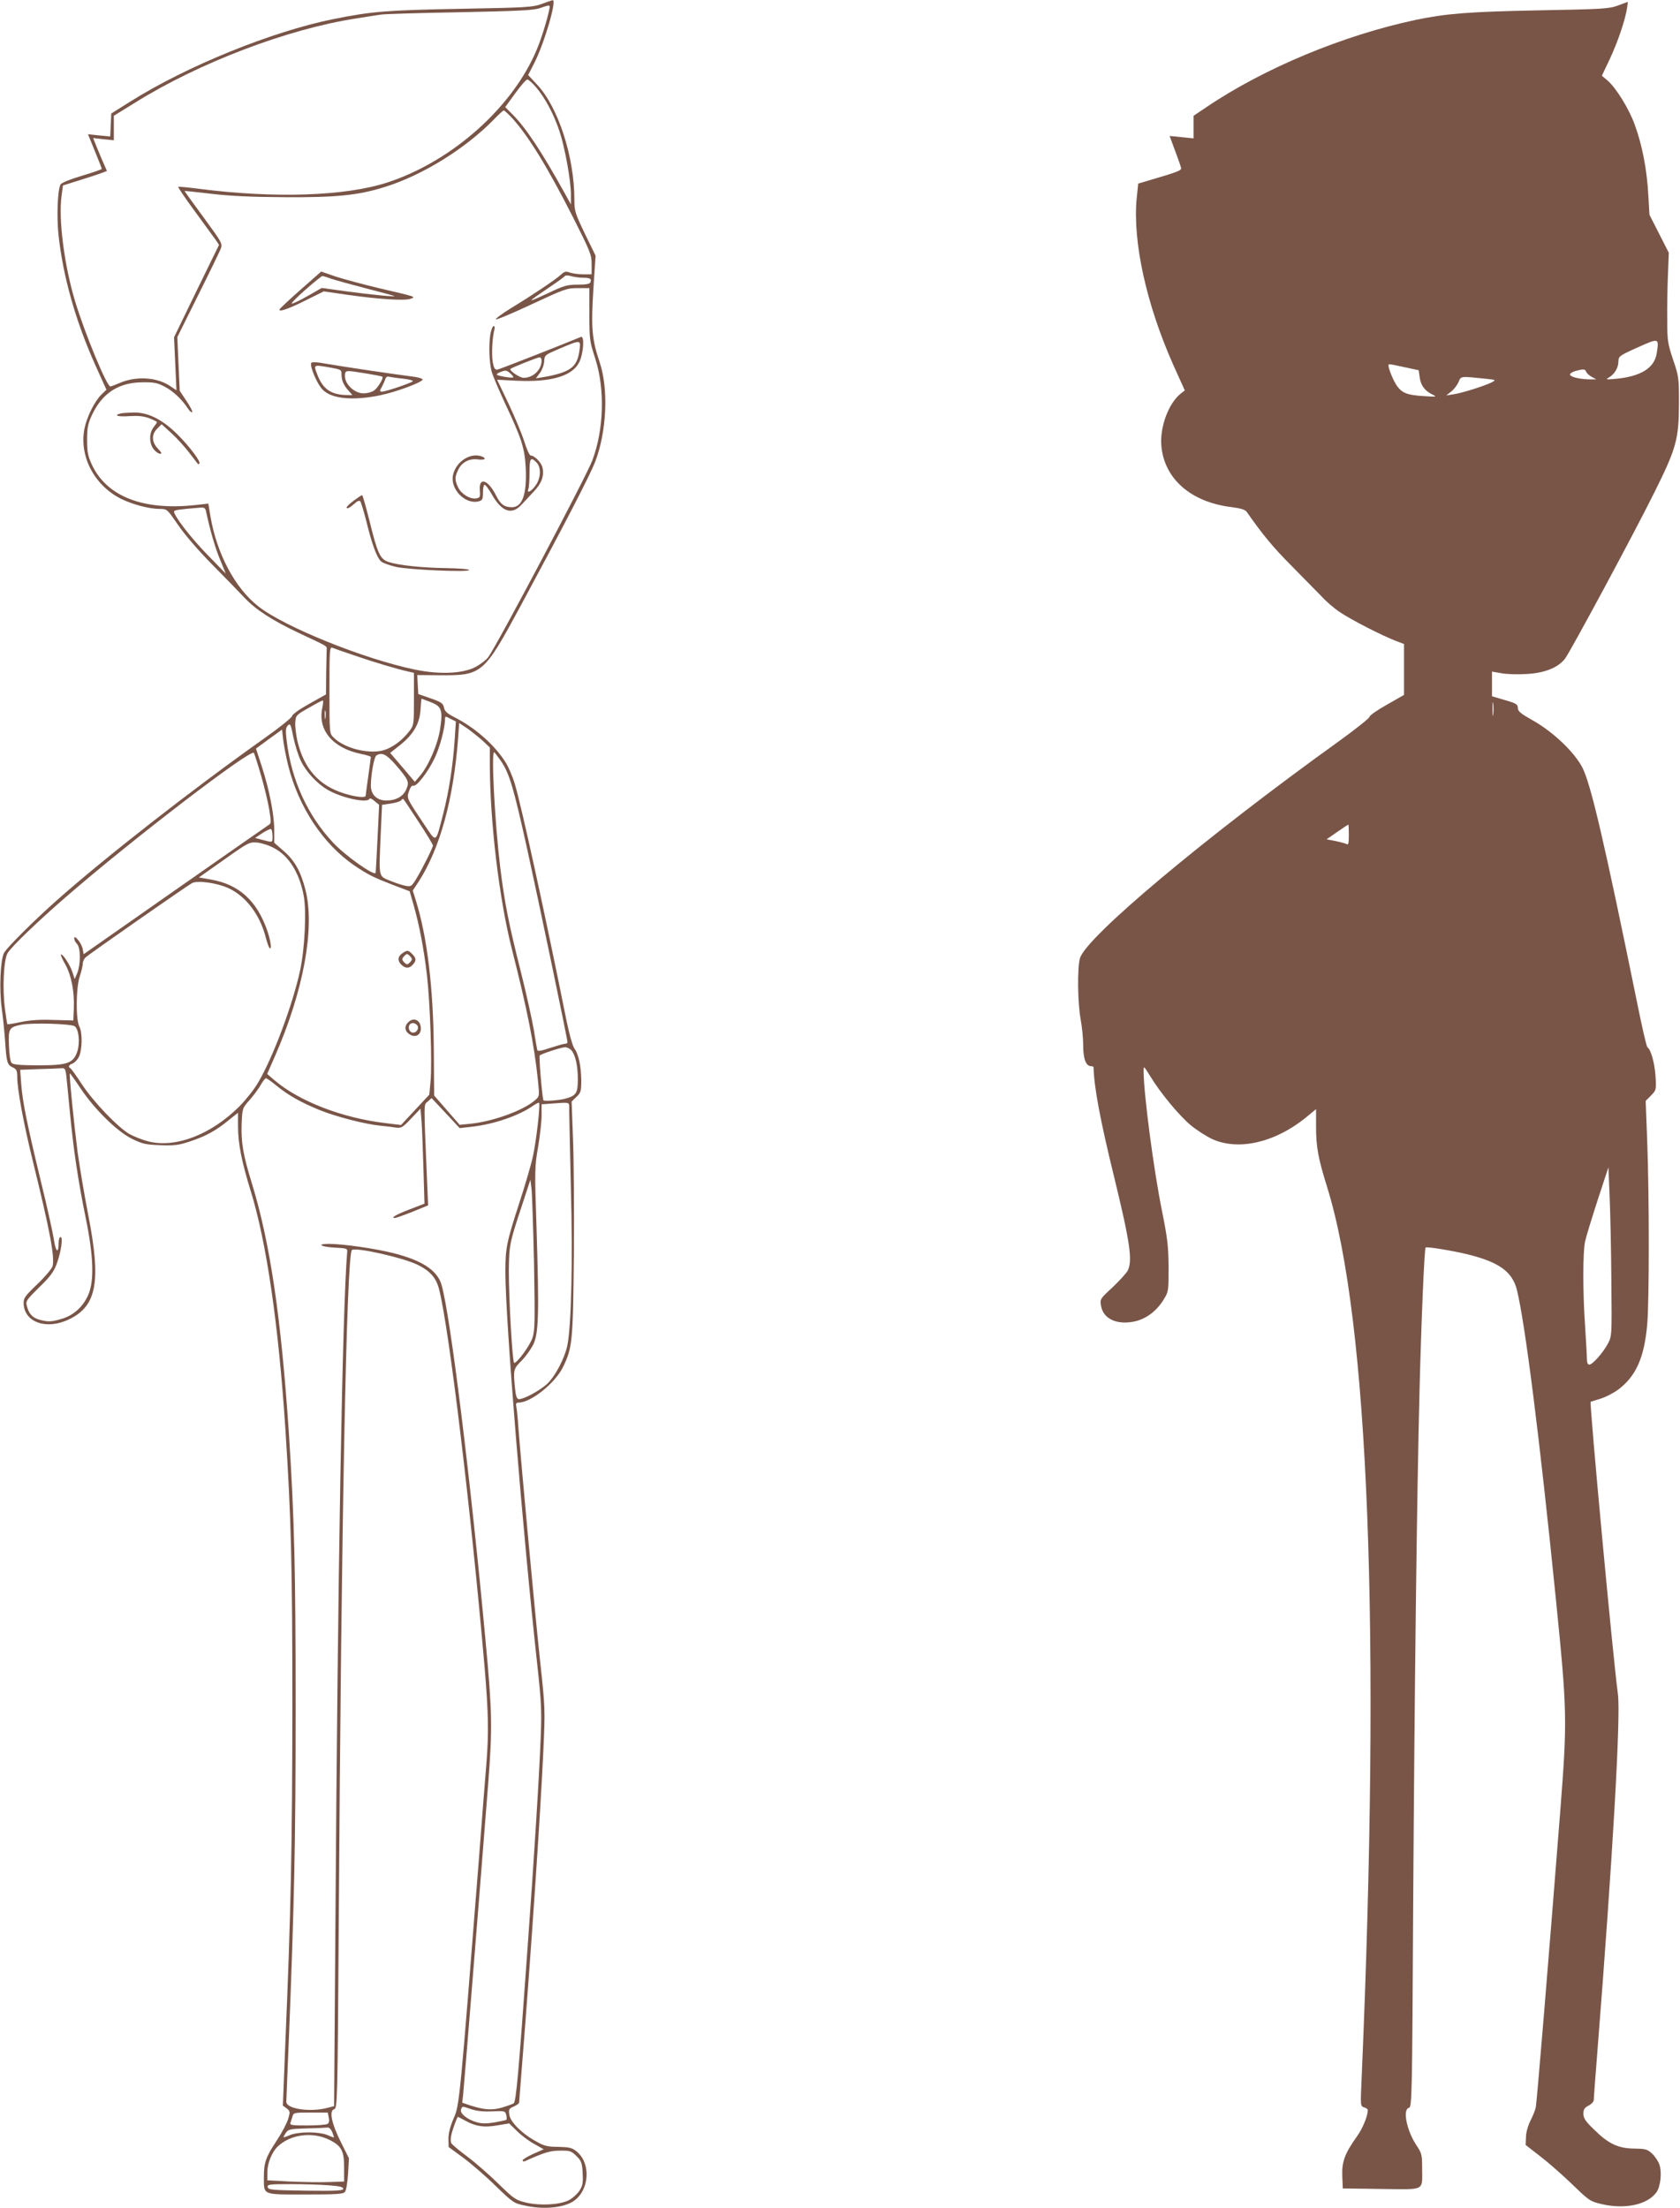 <?xml version="1.0" standalone="no"?>
<!DOCTYPE svg PUBLIC "-//W3C//DTD SVG 20010904//EN"
 "http://www.w3.org/TR/2001/REC-SVG-20010904/DTD/svg10.dtd">
<svg version="1.0" xmlns="http://www.w3.org/2000/svg"
 width="974pt" height="1280pt" viewBox="0 0 974 1280"
 preserveAspectRatio="xMidYMid meet">
<g transform="translate(0,1280) scale(0.1,-0.1)"
fill="#795548" stroke="none">
<path d="M3140 12777 c-51 -19 -87 -21 -470 -28 -427 -8 -516 -15 -739 -60
-355 -72 -847 -271 -1176 -478 l-110 -69 -3 -67 -3 -66 -64 6 -65 7 40 -98
c22 -53 40 -100 40 -103 0 -3 -52 -21 -116 -40 -67 -20 -118 -41 -123 -50 -17
-31 -23 -186 -12 -291 26 -242 99 -501 214 -757 l64 -142 -28 -27 c-39 -37
-85 -129 -99 -197 -32 -160 55 -329 211 -408 67 -33 164 -59 226 -59 42 0 42
-1 105 -92 38 -56 116 -147 198 -230 74 -75 158 -161 186 -191 65 -70 163
-134 323 -209 162 -76 156 -72 155 -92 0 -9 -2 -71 -3 -138 l-1 -123 -96 -54
c-56 -31 -99 -61 -101 -72 -3 -10 -73 -67 -157 -126 -423 -300 -919 -687
-1206 -941 -134 -119 -290 -274 -307 -306 -21 -41 -28 -210 -13 -321 7 -49 16
-137 20 -195 8 -120 12 -133 46 -148 20 -10 24 -19 24 -56 0 -70 37 -270 91
-489 99 -403 127 -553 114 -606 -4 -14 -43 -61 -88 -104 -72 -69 -81 -81 -80
-112 3 -111 135 -156 266 -91 159 77 184 220 108 607 -22 113 -49 275 -61 360
-21 164 -50 452 -45 457 1 2 29 -37 61 -85 82 -123 212 -251 299 -294 62 -30
80 -34 165 -37 83 -3 107 0 175 23 90 30 148 62 222 123 l53 42 0 -82 c0 -96
22 -205 73 -370 92 -296 162 -776 202 -1388 33 -512 40 -775 40 -1610 -1 -812
-8 -1170 -41 -1950 l-14 -355 22 -16 c20 -16 21 -20 9 -60 -7 -24 -36 -80 -65
-124 -65 -98 -76 -130 -76 -212 0 -109 -13 -103 239 -103 182 0 221 2 231 15
7 8 15 55 18 105 l5 90 -46 92 c-55 110 -70 183 -40 192 19 6 20 29 27 1079
14 2276 45 3868 76 3901 19 19 304 -45 387 -88 67 -34 102 -74 118 -137 58
-220 188 -1306 265 -2199 22 -265 24 -374 10 -552 -6 -68 -26 -325 -45 -573
-109 -1382 -111 -1408 -145 -1484 -20 -47 -30 -85 -30 -118 l1 -48 82 -60 c45
-33 130 -106 188 -163 106 -102 107 -103 180 -118 95 -20 195 -13 258 18 108
54 125 231 28 302 -22 17 -44 21 -100 22 -60 0 -82 5 -124 29 -83 44 -153 113
-160 156 -5 33 -2 37 26 49 17 7 31 18 31 24 0 6 7 94 15 196 52 645 109 1487
125 1840 11 242 11 248 -19 525 -28 257 -111 1155 -126 1355 -3 47 -8 97 -11
113 -5 21 -2 27 13 27 71 0 212 113 257 206 55 112 58 149 63 649 2 253 0 557
-5 675 l-8 215 28 27 c25 24 28 32 28 95 -1 83 -15 150 -39 184 -11 15 -30 82
-46 160 -123 613 -261 1244 -300 1374 -13 44 -38 102 -55 128 -64 101 -178
201 -298 261 -40 21 -54 33 -58 55 -5 24 -15 31 -77 53 l-72 25 -3 55 -3 55
128 -1 c248 -2 257 6 467 394 261 484 405 762 436 842 68 175 79 425 26 580
-44 131 -50 198 -36 419 l13 197 -62 127 c-57 119 -61 132 -61 199 0 245 -93
533 -214 663 l-54 58 35 68 c61 121 133 370 107 366 -5 -1 -34 -11 -64 -22z
m44 -34 c-12 -60 -47 -171 -71 -228 -139 -336 -493 -651 -868 -773 -243 -79
-654 -93 -1094 -36 -62 8 -115 13 -118 11 -2 -2 40 -65 94 -138 54 -74 108
-148 121 -166 l22 -32 -131 -268 -130 -268 7 -153 7 -154 -39 26 c-78 51 -198
57 -293 15 -24 -10 -47 -19 -51 -19 -21 0 -147 304 -205 495 -62 206 -97 474
-78 610 l8 60 105 33 c58 18 115 37 127 42 l23 9 -21 48 c-12 26 -29 69 -40
95 l-19 48 60 -7 60 -6 0 71 0 71 123 76 c372 232 885 427 1282 488 55 9 118
19 140 22 22 4 229 10 460 14 338 7 429 11 465 24 61 21 61 21 54 -10z m-75
-450 c51 -60 102 -155 135 -255 31 -92 66 -287 66 -366 l0 -57 -36 65 c-133
240 -226 381 -303 457 l-42 42 58 80 c32 44 63 80 70 80 6 1 30 -20 52 -46z
m-142 -175 c97 -106 208 -288 355 -577 101 -200 108 -218 108 -272 l0 -59 -49
0 c-27 0 -62 5 -77 10 -23 9 -31 7 -53 -13 -30 -28 -166 -119 -293 -196 -48
-30 -85 -57 -83 -62 3 -4 96 35 207 87 191 89 204 94 268 94 l67 0 0 -152 c0
-146 2 -158 33 -253 58 -178 52 -413 -16 -594 -36 -95 -547 -1061 -603 -1140
-11 -15 -43 -40 -72 -56 -74 -40 -210 -46 -354 -16 -295 61 -757 248 -907 366
-136 107 -241 305 -278 523 l-12 73 -71 -8 c-306 -34 -518 48 -605 235 -22 48
-27 71 -27 142 0 71 5 94 27 142 60 129 155 191 293 192 68 1 88 -3 131 -26
48 -25 100 -74 135 -128 9 -14 20 -22 23 -19 4 3 -11 33 -33 65 l-39 59 -7
155 -7 156 119 239 c66 132 125 254 132 271 12 31 11 34 -98 183 -61 83 -111
152 -111 154 0 1 69 -6 152 -16 109 -13 232 -19 428 -20 303 -2 428 11 584 60
219 69 465 222 631 392 27 28 52 51 56 51 3 0 24 -19 46 -42z m414 -928 c40 0
50 -6 42 -26 -4 -10 -24 -14 -73 -14 -61 0 -80 -5 -176 -51 -124 -57 -124 -56
4 31 51 34 95 66 97 70 3 5 20 4 38 -1 17 -5 48 -9 68 -9z m-2187 -1352 c24
-113 54 -215 82 -282 l33 -81 -109 112 c-99 102 -191 223 -191 248 1 9 33 13
158 23 16 1 24 -5 27 -20z m866 -839 c104 -36 241 -77 313 -93 l27 -6 0 -152
c0 -147 -1 -152 -26 -185 -49 -64 -118 -110 -176 -117 -91 -12 -209 24 -264
79 -24 24 -24 24 -24 276 0 235 1 251 18 244 9 -4 69 -25 132 -46z m435 -268
c65 -25 73 -45 57 -154 -13 -90 -67 -216 -118 -275 l-29 -34 -71 84 -72 84 56
44 c79 63 115 125 120 206 2 35 5 64 6 64 0 0 24 -9 51 -19z m-626 -32 c-29
-129 59 -235 224 -269 31 -6 57 -14 57 -18 0 -4 -7 -54 -15 -112 -8 -58 -15
-108 -15 -112 0 -14 -57 -8 -122 12 -148 45 -236 144 -274 306 -8 37 -14 85
-12 108 3 39 5 42 78 83 41 24 78 43 81 43 4 0 3 -18 -2 -41z m18 -61 c-2 -13
-4 -5 -4 17 -1 22 1 32 4 23 2 -10 2 -28 0 -40z m749 -126 c-10 -149 -33 -298
-66 -427 -47 -180 -36 -175 -117 -54 -97 145 -96 143 -81 185 7 21 17 33 25
30 18 -7 86 81 123 160 30 61 59 173 60 222 0 22 1 22 31 6 l32 -16 -7 -106z
m-891 -124 c31 -63 93 -130 153 -165 81 -48 234 -81 244 -53 2 5 15 0 29 -13
l27 -22 -9 -190 c-5 -104 -10 -196 -11 -204 -5 -22 -178 100 -248 176 -147
157 -241 363 -268 590 -7 60 -6 75 7 88 14 14 17 7 32 -69 10 -46 29 -108 44
-138z m1053 119 l42 -40 0 -106 c1 -327 54 -770 126 -1056 91 -356 132 -565
153 -770 9 -90 9 -90 -18 -113 -67 -59 -244 -123 -376 -136 l-60 -6 -74 85
-74 85 -2 272 c-3 354 -38 645 -103 855 l-19 61 35 53 c123 192 201 474 228
831 l6 87 47 -31 c25 -18 65 -50 89 -71z m-1127 -145 c60 -240 203 -456 384
-579 80 -54 113 -70 225 -113 l95 -36 23 -80 c33 -116 59 -251 77 -404 19
-163 31 -517 21 -620 l-7 -75 -82 -88 -82 -88 -90 11 c-252 30 -501 127 -643
248 l-43 37 46 105 c165 377 232 742 176 962 -28 108 -62 169 -126 225 l-55
48 0 73 c0 90 -29 237 -73 372 l-33 101 75 55 76 55 7 -61 c4 -33 17 -100 29
-148z m-157 -59 c19 -65 40 -153 47 -196 11 -68 11 -80 -1 -87 -8 -5 -253
-176 -545 -380 l-530 -371 -6 32 c-7 33 -49 85 -49 60 0 -8 7 -23 17 -33 21
-23 21 -118 1 -168 l-15 -35 -13 40 c-13 41 -58 110 -67 102 -2 -3 9 -29 26
-58 35 -64 53 -157 49 -254 l-3 -70 -115 3 c-78 3 -139 -1 -189 -12 -41 -9
-76 -14 -78 -13 -2 2 -8 41 -14 87 -16 118 -8 290 16 327 26 40 167 176 335
322 387 336 1077 864 1092 837 4 -8 23 -67 42 -133z m1391 85 c48 -71 72 -151
150 -503 63 -285 235 -1107 235 -1126 0 -5 -6 -9 -14 -9 -8 0 -46 -11 -86 -24
-50 -17 -72 -21 -75 -13 -2 7 -11 59 -20 117 -10 58 -43 209 -75 336 -71 281
-94 398 -120 607 -31 258 -53 667 -35 667 2 0 20 -24 40 -52z m-612 -20 c75
-87 81 -100 63 -142 -17 -42 -60 -66 -116 -66 -55 0 -90 34 -90 87 1 67 19
166 32 174 32 20 57 8 111 -53z m132 -329 c47 -71 85 -134 85 -140 0 -12 -65
-142 -99 -197 -24 -39 -29 -42 -57 -37 -18 3 -58 16 -90 29 -71 29 -68 15 -57
266 l8 175 49 7 c27 4 54 12 59 17 6 6 12 11 14 11 2 0 41 -59 88 -131z m-845
-85 c0 -39 3 -38 -56 -23 l-45 12 42 28 c24 15 46 26 51 23 4 -3 8 -21 8 -40z
m11 -71 c84 -45 144 -142 169 -271 18 -87 7 -312 -20 -436 -42 -196 -156 -503
-243 -650 -22 -39 -71 -100 -108 -138 -165 -165 -371 -244 -529 -204 -35 9
-85 29 -110 43 -68 40 -209 187 -275 288 -33 50 -63 92 -67 93 -15 7 -8 21 12
27 11 4 28 21 37 38 20 39 22 142 3 177 -21 39 -20 222 2 289 10 30 18 64 18
76 0 12 8 29 18 37 23 21 588 415 615 429 31 17 143 2 209 -28 103 -46 186
-156 219 -288 7 -27 17 -54 21 -59 15 -18 8 41 -12 98 -60 175 -165 270 -328
298 l-69 12 146 103 c144 102 147 103 194 99 26 -3 70 -17 98 -33z m-1157
-1032 c23 -19 30 -93 15 -143 -23 -71 -56 -83 -226 -83 -103 0 -146 4 -155 13
-8 8 -14 46 -16 100 -4 100 0 107 69 122 63 13 294 6 313 -9z m2878 -138 c24
-27 38 -90 38 -169 0 -81 -9 -95 -75 -113 -35 -9 -124 -16 -125 -8 -10 51 -26
254 -21 259 10 10 124 47 147 48 11 0 28 -8 36 -17z m-2928 -145 c3 -24 12
-119 21 -213 21 -218 47 -396 92 -615 46 -225 50 -366 14 -447 -30 -68 -86
-118 -152 -137 -62 -19 -81 -19 -132 -5 -39 11 -61 35 -72 82 -7 25 1 35 72
105 63 61 84 89 101 134 26 70 39 158 23 158 -6 0 -11 -15 -11 -32 0 -69 -17
-57 -28 20 -7 43 -41 197 -77 343 -80 332 -104 452 -112 556 l-6 82 104 4 c57
1 116 4 131 5 24 2 27 -2 32 -40z m1219 -61 c70 -57 142 -97 249 -141 100 -40
264 -82 353 -91 33 -3 74 -8 92 -11 29 -4 38 1 87 53 l54 57 6 -74 c3 -41 8
-165 11 -276 l6 -201 -86 -33 c-79 -30 -112 -50 -86 -50 6 0 52 16 102 36 l91
37 -6 141 c-20 478 -20 439 4 461 l22 20 82 -87 81 -87 79 9 c125 15 268 65
347 121 16 11 32 19 34 17 9 -8 -16 -222 -35 -309 -10 -48 -46 -170 -79 -271
-74 -228 -81 -262 -81 -401 0 -276 100 -1503 186 -2287 22 -200 25 -260 19
-405 -8 -216 -37 -684 -76 -1220 -52 -731 -67 -898 -81 -907 -7 -4 -37 -15
-67 -24 -58 -17 -102 -14 -184 12 l-47 16 5 46 c5 44 97 1185 146 1812 24 315
23 402 -16 820 -86 930 -204 1886 -255 2062 -24 84 -112 142 -278 184 -105 27
-295 54 -375 54 -77 0 -45 -18 38 -22 61 -3 70 -5 68 -22 -28 -338 -55 -1843
-69 -3968 l-7 -986 -43 -11 c-100 -25 -234 -4 -234 36 0 10 7 178 15 373 31
775 39 1127 39 1905 0 800 -7 1103 -39 1595 -45 673 -109 1107 -215 1452 -51
165 -63 237 -59 346 4 88 4 89 47 137 24 27 52 66 64 87 12 21 25 38 30 38 5
0 32 -19 61 -43z m1697 -144 c0 -27 5 -234 10 -461 11 -413 2 -782 -20 -897
-15 -77 -74 -189 -123 -231 -44 -38 -130 -84 -158 -84 -12 0 -18 14 -23 61
-11 109 -9 115 37 161 24 24 54 66 68 93 32 65 35 177 20 665 -12 351 -11 370
9 483 11 66 20 148 20 182 l0 64 53 4 c120 8 107 13 107 -40z m-204 -883 c6
-346 5 -391 -9 -435 -16 -46 -88 -145 -106 -145 -10 0 -31 368 -31 530 1 147
4 166 73 373 l52 159 6 -49 c4 -26 10 -221 15 -433z m-363 -4906 c31 -10 71
-15 121 -12 72 3 75 2 81 -21 3 -13 4 -25 1 -28 -2 -2 -33 -9 -68 -15 -46 -8
-74 -8 -105 1 -54 15 -99 52 -90 74 8 20 3 20 60 1z m-827 -48 c4 -19 2 -31
-7 -37 -8 -5 -61 -9 -118 -9 -90 0 -102 2 -97 16 3 9 9 26 12 37 5 21 11 22
104 22 l100 0 6 -29z m795 -20 c60 -32 106 -39 185 -25 l66 11 46 -45 c26 -26
71 -59 101 -75 l53 -30 -61 -27 c-33 -15 -61 -32 -61 -37 0 -6 6 -8 13 -5 116
52 147 61 204 61 58 1 65 -2 95 -31 29 -29 33 -40 36 -100 3 -58 0 -73 -20
-103 -13 -19 -41 -44 -62 -54 -54 -26 -164 -32 -246 -13 -61 15 -70 21 -160
109 -52 51 -133 122 -180 157 -47 35 -89 70 -93 78 -5 7 -5 28 -1 46 7 32 34
107 39 107 1 0 22 -11 46 -24z m-774 -66 c6 -16 10 -30 8 -30 -1 0 -19 7 -38
15 -21 9 -67 15 -107 15 -40 0 -86 -6 -107 -15 -46 -19 -46 -19 -27 10 15 23
22 25 122 28 59 1 114 4 122 5 9 1 20 -11 27 -28z m-18 -43 c71 -35 86 -64 86
-160 l0 -82 -90 -3 c-49 -2 -150 0 -222 3 l-133 7 0 47 c0 53 27 118 61 150
75 70 200 86 298 38z m-1 -264 c60 -4 82 -10 82 -20 0 -11 -39 -13 -217 -11
-198 3 -218 5 -221 21 -3 15 8 17 135 17 76 0 175 -3 221 -7z"/>
<path d="M1743 11121 c-65 -57 -120 -109 -122 -114 -7 -18 52 2 155 54 l101
50 139 -20 c181 -26 332 -35 364 -23 31 12 39 10 -180 61 -96 23 -212 54 -257
69 l-81 28 -119 -105z m178 63 c24 -8 114 -33 199 -55 85 -22 160 -42 165 -44
18 -8 -127 6 -275 26 l-145 20 -80 -46 c-44 -25 -85 -45 -93 -45 -7 0 28 36
78 80 50 44 95 80 99 80 5 0 28 -7 52 -16z"/>
<path d="M2843 10863 c-10 -62 -7 -161 7 -215 6 -24 42 -108 79 -188 95 -202
113 -257 119 -372 7 -152 -19 -228 -80 -228 -44 0 -66 16 -92 68 -47 93 -101
110 -94 29 3 -38 1 -42 -22 -46 -36 -5 -86 26 -104 64 -20 42 -20 59 0 101 21
45 65 68 116 61 38 -5 52 5 22 17 -65 25 -149 -28 -167 -105 -20 -82 69 -175
148 -155 22 6 25 12 25 51 0 25 4 45 10 45 5 0 24 -25 41 -55 57 -101 115
-122 171 -62 16 17 49 52 72 77 46 48 62 91 51 140 -6 29 -47 70 -69 70 -6 0
-23 37 -37 83 -15 46 -56 144 -92 220 l-65 136 116 -6 c197 -9 320 27 360 107
25 50 32 156 10 147 -141 -58 -468 -186 -483 -189 -15 -2 -21 5 -28 42 -8 44
-3 143 9 188 4 13 2 22 -4 22 -6 0 -14 -21 -19 -47z m517 -90 c-10 -80 -36
-111 -110 -136 -25 -8 -67 -18 -94 -22 l-49 -8 23 31 c13 17 24 48 25 68 2 36
4 37 91 74 120 51 122 51 114 -7z m-220 -63 c0 -53 -49 -100 -104 -100 -24 0
-87 44 -76 52 9 8 155 66 168 67 6 1 12 -8 12 -19z m-164 -97 c-7 -7 -96 9
-96 16 0 4 12 12 28 17 22 9 31 7 49 -9 13 -11 21 -22 19 -24z m134 -493 c28
-28 26 -88 -2 -130 -25 -37 -56 -54 -45 -26 4 10 7 53 7 97 0 83 6 93 40 59z"/>
<path d="M1804 10695 c-8 -21 36 -124 67 -154 52 -53 176 -65 334 -32 92 19
245 76 245 91 0 5 -19 11 -42 15 -168 22 -419 60 -501 74 -74 13 -100 15 -103
6z m113 -26 c61 -11 63 -12 63 -41 0 -33 13 -63 43 -95 l20 -23 -29 0 c-94 1
-142 34 -174 118 -23 60 -26 59 77 41z m207 -34 c49 -8 91 -16 93 -19 8 -8
-27 -65 -49 -80 -12 -9 -40 -16 -61 -16 -51 0 -107 52 -107 99 0 37 0 36 124
16z m214 -30 c35 -4 60 -11 55 -15 -11 -11 -157 -60 -178 -60 -15 0 -15 3 -1
28 8 15 17 35 20 45 4 12 12 17 23 13 10 -2 47 -8 81 -11z"/>
<path d="M698 10403 c-43 -11 -12 -20 52 -15 52 3 82 0 115 -12 25 -10 45 -20
45 -23 0 -3 -9 -16 -20 -30 -26 -34 -26 -92 1 -127 11 -14 28 -26 37 -26 12 0
9 7 -13 30 -36 38 -38 82 -3 116 l25 25 57 -52 c32 -29 78 -80 103 -113 26
-34 48 -63 50 -65 2 -2 6 -2 9 2 10 10 -57 99 -126 168 -89 88 -171 129 -254
128 -34 -1 -69 -3 -78 -6z"/>
<path d="M2052 9899 c-23 -17 -42 -35 -42 -40 0 -12 17 -3 48 24 13 13 26 17
31 11 4 -5 20 -57 35 -116 32 -132 61 -210 85 -232 10 -9 49 -23 87 -32 78
-17 424 -32 424 -18 0 5 -60 10 -134 11 -140 2 -274 16 -335 36 -47 16 -63 50
-109 239 -21 81 -39 148 -43 148 -3 0 -24 -14 -47 -31z"/>
<path d="M2332 7274 c-27 -18 -28 -45 -4 -67 24 -22 45 -21 65 1 22 24 21 38
-3 62 -24 24 -29 24 -58 4z m48 -20 c11 -12 10 -18 -3 -32 -16 -15 -18 -15
-34 0 -13 14 -14 20 -3 32 7 9 16 16 20 16 4 0 13 -7 20 -16z"/>
<path d="M2366 6874 c-23 -23 -20 -51 8 -69 33 -22 66 -5 66 33 0 49 -42 69
-74 36z m53 -17 c15 -19 -9 -50 -32 -41 -17 6 -23 35 -10 47 10 11 30 8 42 -6z"/>
<path d="M9380 12768 c-51 -19 -85 -21 -460 -28 -403 -8 -533 -18 -711 -55
-420 -89 -881 -280 -1216 -507 l-73 -49 0 -65 0 -66 -70 7 -69 7 31 -84 c17
-45 33 -90 35 -100 5 -16 -13 -23 -204 -79 -24 -7 -43 -13 -44 -13 0 -1 -4
-39 -9 -86 -24 -251 57 -618 214 -969 l65 -144 -23 -18 c-71 -56 -122 -193
-113 -302 16 -191 170 -327 404 -356 56 -7 82 -15 91 -28 93 -133 155 -208
261 -314 69 -70 147 -149 174 -177 26 -29 73 -69 105 -90 62 -43 248 -138 325
-167 l47 -18 0 -147 0 -148 -100 -57 c-55 -31 -100 -62 -100 -70 0 -7 -80 -71
-177 -141 -778 -559 -1470 -1139 -1502 -1259 -16 -58 -13 -261 4 -352 8 -43
15 -112 15 -153 0 -78 16 -120 46 -120 8 0 14 -3 14 -7 3 -115 38 -304 120
-638 92 -378 107 -483 78 -540 -9 -16 -49 -60 -88 -97 -71 -65 -73 -68 -67
-105 12 -77 90 -114 193 -93 67 14 128 59 169 125 30 48 30 50 30 189 -1 122
-6 166 -37 321 -49 239 -108 689 -108 819 0 29 2 27 38 -31 57 -95 167 -228
235 -285 34 -28 91 -65 126 -81 152 -68 361 -20 539 123 l62 51 0 -103 c0
-117 13 -185 64 -348 242 -775 312 -2583 200 -5171 -7 -154 -7 -157 14 -164
12 -3 22 -10 22 -16 0 -33 -29 -105 -62 -151 -72 -101 -89 -148 -86 -230 l3
-73 223 -3 c259 -3 237 -14 237 118 0 80 -2 89 -33 135 -57 86 -81 208 -44
217 18 5 19 52 25 1169 8 1264 21 2364 37 2994 10 395 28 816 35 824 7 6 155
-18 245 -40 181 -45 257 -100 284 -204 48 -193 133 -867 226 -1790 66 -658 67
-702 26 -1230 -70 -893 -136 -1690 -142 -1719 -3 -16 -17 -51 -31 -78 -14 -28
-26 -69 -26 -96 l-2 -45 85 -66 c47 -36 130 -109 186 -163 97 -94 103 -98 170
-114 135 -31 264 -4 317 68 24 33 33 114 18 160 -6 19 -25 48 -42 64 -28 26
-37 29 -103 30 -94 1 -150 27 -233 109 -51 49 -63 67 -63 93 0 25 6 35 30 47
17 9 30 23 30 33 0 9 9 130 20 267 91 1154 137 1958 120 2086 -29 211 -166
1689 -158 1694 2 0 28 9 58 18 30 9 77 34 104 54 102 78 149 185 166 377 12
139 12 744 0 1058 l-9 237 31 31 c30 31 31 32 26 113 -5 76 -27 154 -47 167
-5 3 -32 120 -60 260 -190 931 -268 1267 -318 1363 -48 90 -169 205 -286 271
-71 40 -87 53 -87 72 0 21 -9 27 -75 46 l-75 22 0 72 0 71 53 -9 c28 -6 93 -8
144 -5 107 5 187 37 227 90 33 45 397 720 517 962 128 257 142 308 143 515 0
150 -1 158 -34 255 -31 93 -34 110 -34 230 -1 72 1 189 4 260 l5 130 -56 110
-56 110 -7 119 c-8 143 -35 285 -78 402 -33 93 -110 217 -160 259 l-31 26 46
97 c46 98 89 225 100 295 3 20 5 37 4 36 -1 0 -27 -10 -57 -21z m225 -2016
c-13 -85 -93 -135 -240 -148 -54 -5 -58 -4 -37 8 33 20 54 55 55 92 1 31 4 34
111 82 125 56 125 56 111 -34z m-1460 -81 l80 -17 6 -42 c6 -46 30 -78 74 -99
28 -13 24 -14 -51 -9 -94 6 -124 17 -154 58 -20 27 -50 99 -50 119 0 11 -1 11
95 -10z m1051 -26 c4 -9 18 -22 33 -30 l26 -14 -35 0 c-56 0 -113 13 -117 26
-3 7 10 16 29 22 48 13 58 13 64 -4z m-576 -41 c53 -6 54 -6 29 -20 -40 -20
-168 -61 -219 -69 l-45 -7 29 23 c16 12 34 37 42 54 15 36 6 35 164 19z m37
-1946 c-2 -18 -4 -4 -4 32 0 36 2 50 4 33 2 -18 2 -48 0 -65z m-837 -699 c0
-46 -3 -58 -12 -52 -7 4 -36 12 -65 18 l-52 10 62 43 c33 23 62 42 64 42 2 0
3 -27 3 -61z m1522 -2584 c3 -317 3 -320 -20 -363 -28 -53 -89 -122 -108 -122
-9 0 -14 12 -14 38 0 20 -5 102 -10 182 -14 198 -14 435 0 495 6 28 39 135 73
240 l62 189 7 -169 c4 -94 9 -314 10 -490z"/>
</g>
</svg>
